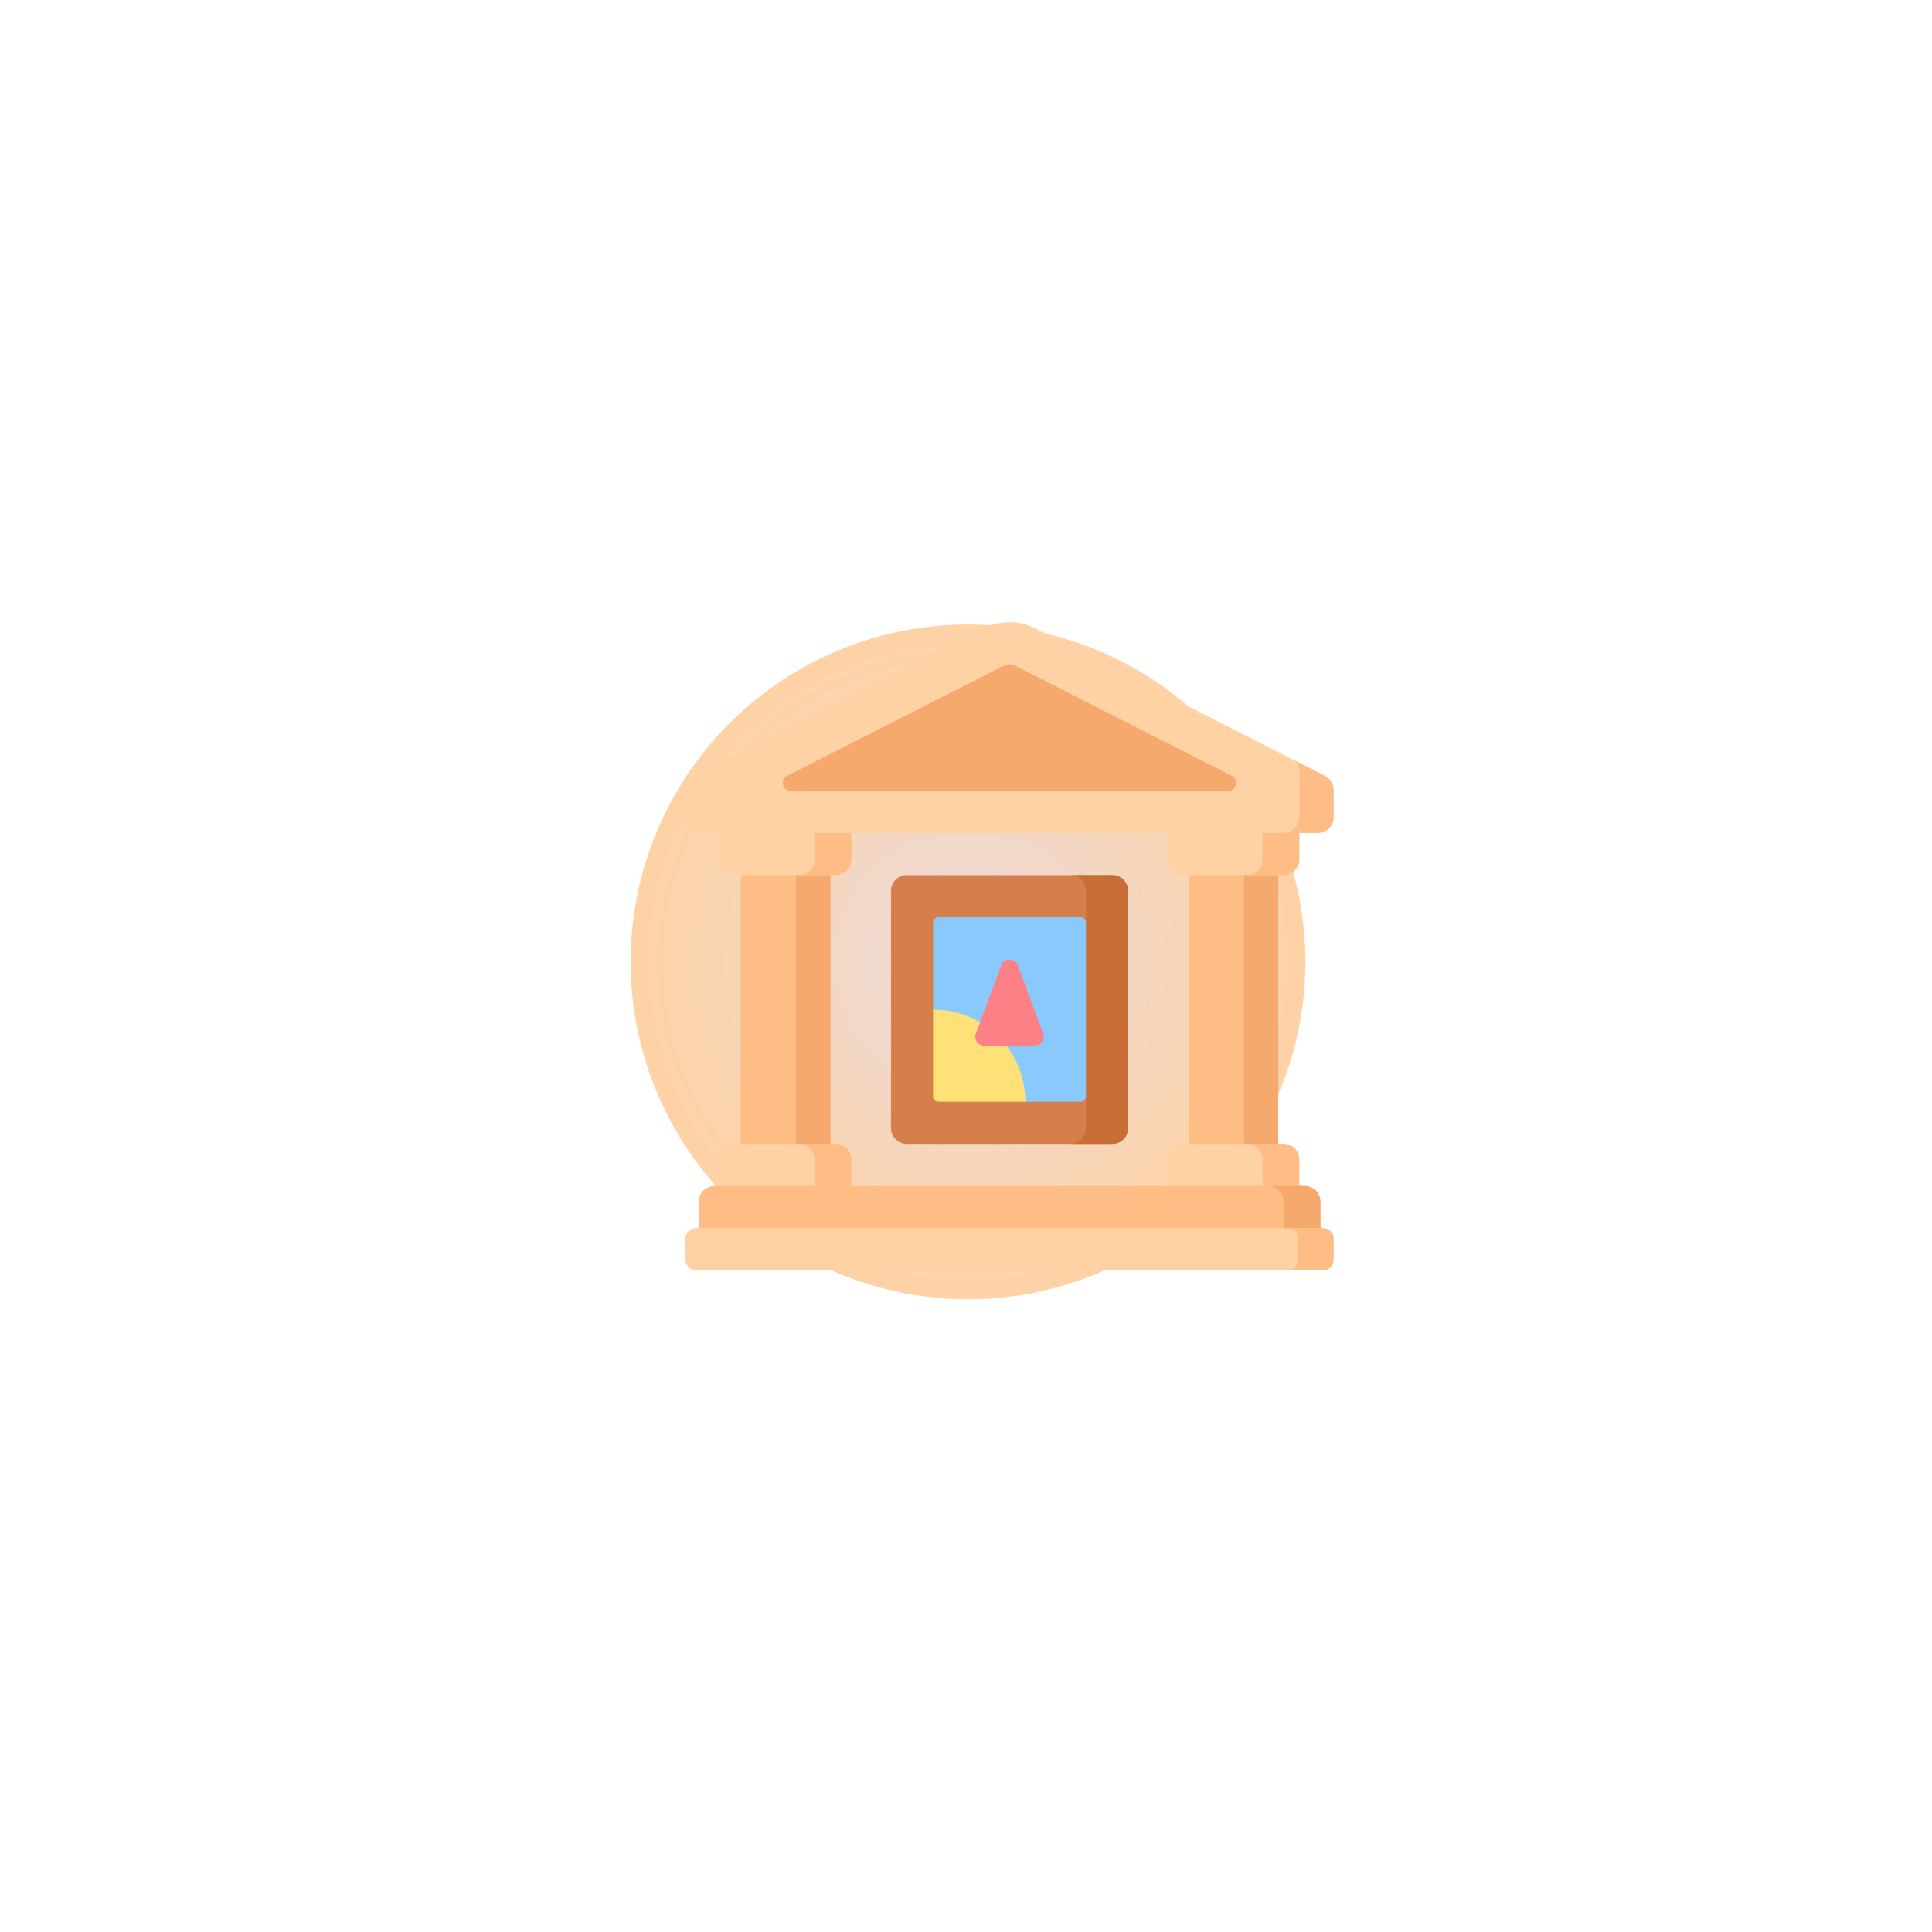 <svg width="155" height="155" viewBox="0 0 155 155" fill="none" xmlns="http://www.w3.org/2000/svg">
<rect x="26.021" y="31.551" width="109.941" height="88.738" rx="9" fill="url(#paint0_linear_794_647)"/>
<g filter="url(#filter0_f_794_647)">
<circle cx="77.661" cy="77.169" r="27.067" fill="url(#paint1_radial_794_647)"/>
</g>
<path d="M59.432 68.012H66.619V93.97H59.432V68.012Z" fill="#FFBD86"/>
<path d="M63.871 68.012H66.619V93.97H63.871V68.012Z" fill="#F6A96C"/>
<path d="M95.365 68.012H102.552V93.97H95.365V68.012Z" fill="#FFBD86"/>
<path d="M99.805 68.012H102.553V93.97H99.805V68.012Z" fill="#F6A96C"/>
<path d="M67.041 70.21H59.008C58.308 70.21 57.74 69.642 57.74 68.942V64.797H68.309V68.942C68.309 69.642 67.742 70.21 67.041 70.21Z" fill="#FED2A4"/>
<path d="M65.35 64.797V68.942C65.35 69.642 64.782 70.21 64.082 70.21H67.041C67.742 70.21 68.31 69.642 68.31 68.942V64.797H65.35Z" fill="#FFBD86"/>
<path d="M102.977 70.21H94.944C94.244 70.21 93.676 69.642 93.676 68.942V65.812H104.245V68.942C104.245 69.642 103.677 70.21 102.977 70.21Z" fill="#FED2A4"/>
<path d="M101.284 65.812V68.942C101.284 69.642 100.716 70.21 100.016 70.21H102.975C103.675 70.21 104.243 69.642 104.243 68.942V65.812H101.284Z" fill="#FFBD86"/>
<path d="M106.992 65.56V63.379C106.992 62.901 106.724 62.465 106.299 62.248L82.991 50.397C82.372 50.082 81.687 49.918 80.992 49.918C80.297 49.918 79.612 50.082 78.993 50.397L55.686 62.248C55.477 62.354 55.302 62.516 55.179 62.716C55.057 62.915 54.992 63.145 54.992 63.379V65.56C54.992 66.261 55.56 66.829 56.261 66.829H105.724C106.424 66.829 106.992 66.261 106.992 65.56Z" fill="#FED2A4"/>
<path d="M106.299 62.247L103.931 61.043C104.133 61.274 104.245 61.57 104.245 61.877V65.559C104.245 66.26 103.677 66.827 102.977 66.827H105.725C106.425 66.827 106.993 66.26 106.993 65.559V63.378C106.993 63.144 106.928 62.914 106.806 62.715C106.683 62.515 106.508 62.353 106.299 62.247Z" fill="#FFBD86"/>
<path d="M63.15 62.248L80.526 53.413C80.671 53.339 80.831 53.301 80.992 53.301C81.154 53.301 81.314 53.339 81.458 53.413L98.834 62.248C99.429 62.55 99.214 63.447 98.547 63.447H63.438C62.771 63.447 62.556 62.55 63.15 62.248Z" fill="#F6A96C"/>
<path d="M68.309 96.171H57.74V93.042C57.74 92.341 58.308 91.773 59.008 91.773H67.041C67.742 91.773 68.309 92.341 68.309 93.042V96.171Z" fill="#FED2A4"/>
<path d="M65.35 96.171V93.042C65.35 92.341 64.782 91.773 64.082 91.773H67.041C67.742 91.773 68.31 92.341 68.31 93.042V96.171H65.35Z" fill="#FFBD86"/>
<path d="M104.245 96.171H93.676V93.042C93.676 92.341 94.244 91.773 94.944 91.773H102.977C103.677 91.773 104.245 92.341 104.245 93.042V96.171Z" fill="#FED2A4"/>
<path d="M101.284 96.171V93.042C101.284 92.341 100.716 91.773 100.016 91.773H102.975C103.675 91.773 104.243 92.341 104.243 93.042V96.171H101.284Z" fill="#FFBD86"/>
<path d="M89.237 91.772H72.749C72.048 91.772 71.481 91.204 71.481 90.504V71.479C71.481 70.779 72.048 70.211 72.749 70.211H89.237C89.937 70.211 90.505 70.779 90.505 71.479V90.504C90.505 91.204 89.937 91.772 89.237 91.772Z" fill="#D77F4A"/>
<path d="M89.236 70.211H85.853C86.554 70.211 87.122 70.779 87.122 71.479V90.504C87.122 91.204 86.554 91.772 85.853 91.772H89.236C89.936 91.772 90.504 91.204 90.504 90.504V71.479C90.504 70.779 89.936 70.211 89.236 70.211Z" fill="#C86D36"/>
<path d="M86.699 73.594H75.284C75.172 73.594 75.064 73.638 74.985 73.718C74.906 73.797 74.861 73.904 74.861 74.017V80.992L78.561 86.126L82.26 88.391H86.699C86.754 88.391 86.809 88.38 86.861 88.358C86.912 88.337 86.958 88.306 86.998 88.267C87.037 88.227 87.068 88.181 87.089 88.129C87.111 88.078 87.121 88.023 87.121 87.968V74.016C87.121 73.961 87.111 73.906 87.089 73.855C87.068 73.803 87.037 73.757 86.998 73.718C86.958 73.678 86.912 73.647 86.861 73.626C86.809 73.605 86.754 73.594 86.699 73.594Z" fill="#8AC9FE"/>
<path d="M74.861 80.992V87.968C74.861 88.08 74.906 88.188 74.985 88.267C75.064 88.346 75.172 88.391 75.284 88.391H82.26C82.26 84.305 78.947 80.992 74.861 80.992Z" fill="#FFE177"/>
<path d="M83.034 83.885H78.95C78.459 83.885 78.118 83.395 78.289 82.934L80.331 77.436C80.559 76.823 81.426 76.823 81.653 77.436L83.695 82.934C83.866 83.395 83.526 83.885 83.034 83.885Z" fill="#FD8087"/>
<path d="M105.935 99.55H56.049V96.421C56.049 95.72 56.617 95.152 57.317 95.152H104.667C105.367 95.152 105.935 95.72 105.935 96.421V99.55Z" fill="#FFBD86"/>
<path d="M104.666 95.152H101.707C102.408 95.152 102.975 95.72 102.975 96.421V99.55H105.935V96.421C105.935 95.72 105.367 95.152 104.666 95.152Z" fill="#F6A96C"/>
<path d="M106.147 101.917H55.838C55.614 101.917 55.398 101.828 55.24 101.67C55.081 101.511 54.992 101.296 54.992 101.072V99.381C54.992 99.156 55.081 98.941 55.24 98.783C55.398 98.624 55.614 98.535 55.838 98.535H106.147C106.371 98.535 106.586 98.624 106.745 98.783C106.903 98.941 106.992 99.156 106.992 99.381V101.072C106.992 101.296 106.903 101.511 106.745 101.67C106.586 101.828 106.371 101.917 106.147 101.917Z" fill="#FED2A4"/>
<path d="M106.147 98.535H103.293C103.517 98.535 103.732 98.624 103.891 98.783C104.049 98.941 104.138 99.156 104.138 99.381V101.072C104.138 101.296 104.049 101.511 103.891 101.67C103.732 101.828 103.517 101.917 103.293 101.917H106.147C106.371 101.917 106.586 101.828 106.745 101.67C106.903 101.511 106.992 101.296 106.992 101.072V99.381C106.992 99.156 106.903 98.941 106.745 98.783C106.586 98.624 106.371 98.535 106.147 98.535Z" fill="#FFBD86"/>
<defs>
<filter id="filter0_f_794_647" x="0.594" y="0.102" width="154.135" height="154.133" filterUnits="userSpaceOnUse" color-interpolation-filters="sRGB">
<feFlood flood-opacity="0" result="BackgroundImageFix"/>
<feBlend mode="normal" in="SourceGraphic" in2="BackgroundImageFix" result="shape"/>
<feGaussianBlur stdDeviation="25" result="effect1_foregroundBlur_794_647"/>
</filter>
<linearGradient id="paint0_linear_794_647" x1="80.992" y1="31.551" x2="80.992" y2="120.289" gradientUnits="userSpaceOnUse">
<stop stop-color="white" stop-opacity="0.2"/>
<stop offset="1" stop-color="white" stop-opacity="0.05"/>
</linearGradient>
<radialGradient id="paint1_radial_794_647" cx="0" cy="0" r="1" gradientUnits="userSpaceOnUse" gradientTransform="translate(77.661 77.169) rotate(90) scale(27.067)">
<stop stop-color="#EBDBDC"/>
<stop offset="1" stop-color="#FED2A4"/>
</radialGradient>
</defs>
</svg>
